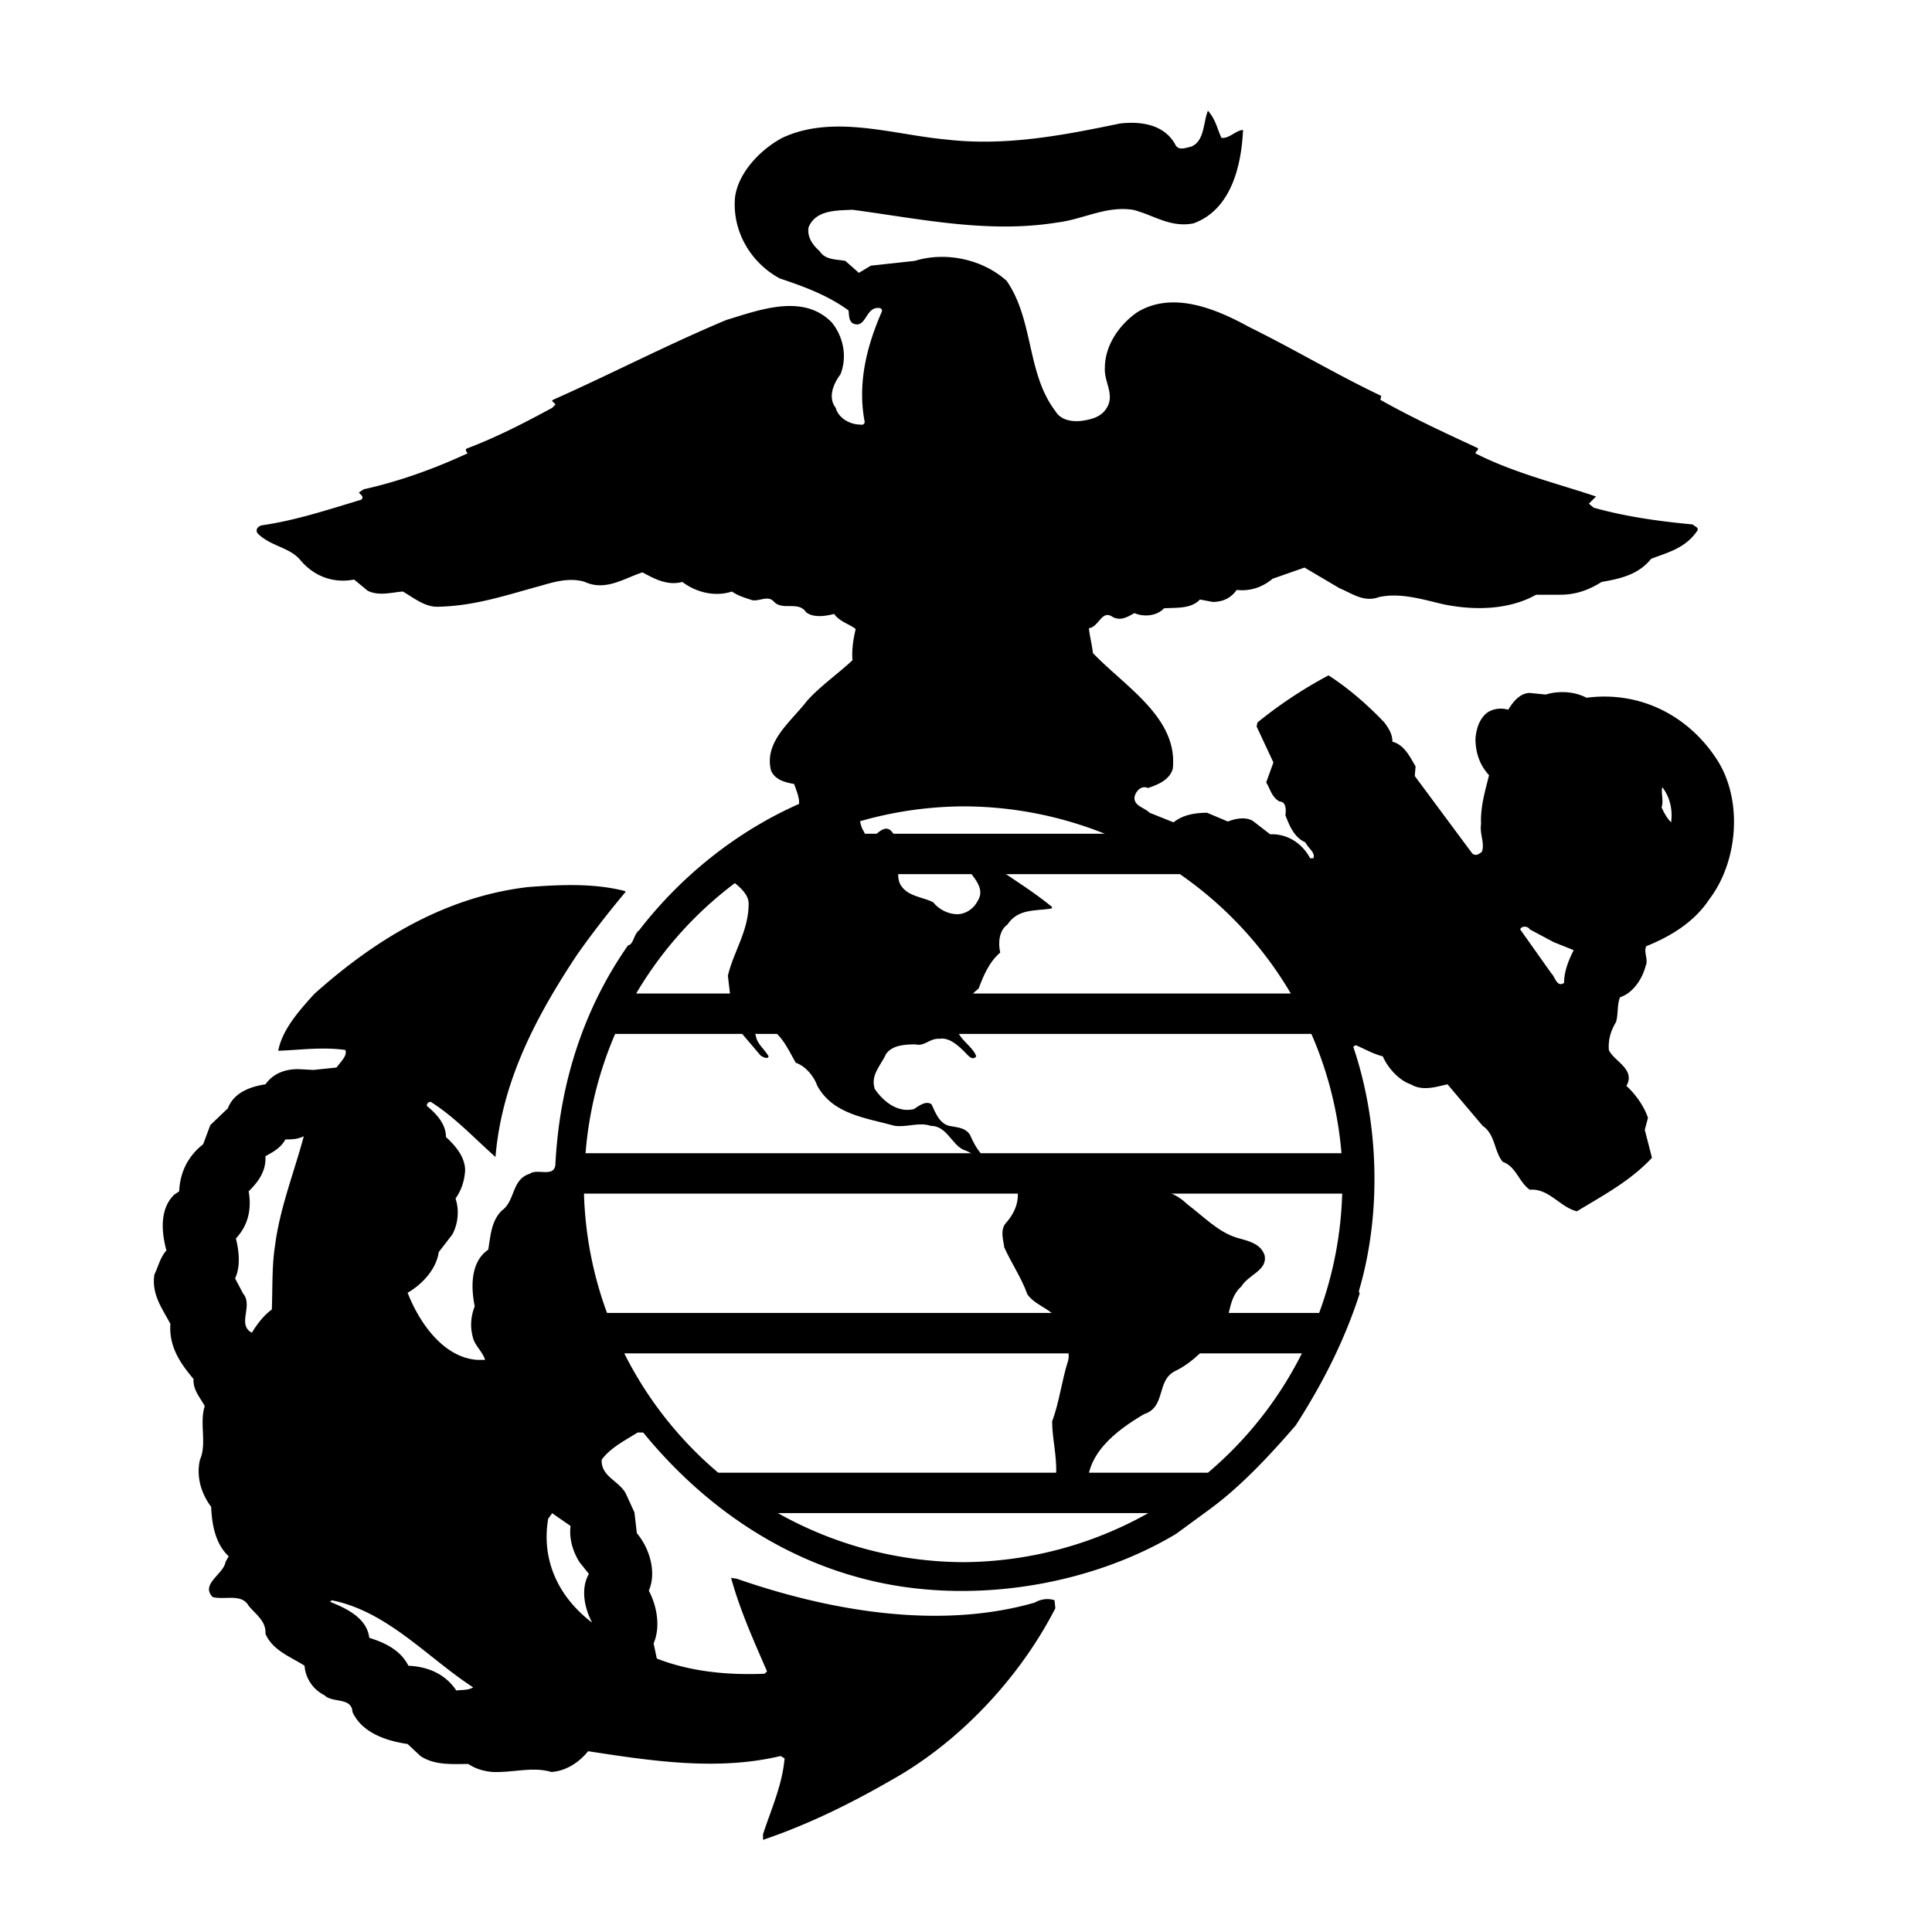 <?xml version="1.0" encoding="UTF-8" standalone="no"?>
<!-- Created with Inkscape (http://www.inkscape.org/) -->

<svg
   width="64"
   height="64"
   viewBox="0 0 16.933 16.933"
   version="1.1"
   id="svg5"
   inkscape:version="1.3.2 (091e20ef0f, 2023-11-25, custom)"
   sodipodi:docname="faction_usmc.svg"
   xml:space="preserve"
   xmlns:inkscape="http://www.inkscape.org/namespaces/inkscape"
   xmlns:sodipodi="http://sodipodi.sourceforge.net/DTD/sodipodi-0.dtd"
   xmlns="http://www.w3.org/2000/svg"
   xmlns:svg="http://www.w3.org/2000/svg"><sodipodi:namedview
     id="namedview7"
     pagecolor="#ffffff"
     bordercolor="#000000"
     borderopacity="0.25"
     inkscape:showpageshadow="2"
     inkscape:pageopacity="0.0"
     inkscape:pagecheckerboard="0"
     inkscape:deskcolor="#d1d1d1"
     inkscape:document-units="mm"
     showgrid="true"
     inkscape:zoom="1"
     inkscape:cx="26.5"
     inkscape:cy="35"
     inkscape:window-width="3440"
     inkscape:window-height="1371"
     inkscape:window-x="0"
     inkscape:window-y="32"
     inkscape:window-maximized="1"
     inkscape:current-layer="g1"><inkscape:grid
       type="xygrid"
       id="grid845"
       spacingx="0.529"
       spacingy="0.529"
       empspacing="1"
       originx="0"
       originy="0"
       units="px"
       visible="true" /></sodipodi:namedview><defs
     id="defs2"><rect
       x="-16"
       y="-5"
       width="96"
       height="69"
       id="rect1283" /><rect
       x="-16"
       y="-5"
       width="96"
       height="69"
       id="rect1295" /><rect
       x="-16"
       y="-5"
       width="96"
       height="69"
       id="rect1634" /><rect
       x="-16"
       y="-5"
       width="96"
       height="69"
       id="rect1798" /><rect
       x="-16"
       y="-5"
       width="96"
       height="69"
       id="rect1943" /><rect
       x="-16"
       y="-5"
       width="96"
       height="69"
       id="rect2105" /><rect
       x="-16"
       y="-5"
       width="96"
       height="69"
       id="rect2209" /><inkscape:perspective
       sodipodi:type="inkscape:persp3d"
       inkscape:vp_x="0 : 219 : 1"
       inkscape:vp_y="0 : 1000 : 0"
       inkscape:vp_z="433 : 219 : 1"
       inkscape:persp3d-origin="216.5 : 146 : 1"
       id="perspective466" /></defs><g
     inkscape:label="Layer 1"
     inkscape:groupmode="layer"
     id="layer1"><g
       id="g1"
       transform="translate(-21.31,0.177)"><g
         id="g2"
         transform="matrix(0.035,0,0,0.035,22.604,0.706)"
         style="stroke-width:7.513"><path
           id="path3498"
           d="m 265.5,2.5 c -1.2,3 -0.801,7.6 -4.201,9 c -1.2,0.2 -3.2,1.2 -4,-0.6 c -2.8,-5 -8.599,-5.801 -13.799,-5.201 c -13.6,2.8 -28.4,5.8 -43.6,4 c -13.2,-1.2 -28.2,-6.398 -41,-0.398 c -5.6,3 -11.001,8.799 -11.801,14.799 c -0.8,8.4 3.799,16.4 11.199,20.4 c 6,2 12.001,4.2 17.201,8 c 0.2,1.2 0,2.399 1,3.199 c 3.2,1.6 3.2,-3.399 6,-3.799 c 0.4,0 1.4,-0.201 1.4,0.799 c -3.6,8.2 -6.2,17.6 -4.4,27.4 c 0.2,0.6 -0.2,1.2 -1,1 c -2.4,0 -5.401,-1.399 -6.201,-4.199 c -2,-2.6 -0.599,-6 1.201,-8.4 c 1.8,-4.6 0.599,-9.6 -2.201,-13 c -7.2,-7.4 -18.398,-3 -26.398,-0.6 c -14.8,6.2 -29,13.6 -43.4,20 c -0.6,0.4 0.4,0.599 0.6,1.199 l -0.801,0.801 c -7,3.8 -13.998,7.399 -21.398,10.199 c -0.6,0.4 0.199,1.001 0.199,1.201 c -8.2,3.8 -17,7 -26,9 l -1.199,0.799 c 0.4,0.6 1.4,1.001 0.6,1.801 c -8,2.4 -16.401,5.2 -24.801,6.4 c -1,0.2 -1.799,1 -1.199,2 c 3.4,3.4 7.999,3.399 10.799,6.799 c 3.4,4 8.2,5.801 13.4,4.801 l 3.4,2.799 c 2.8,1.4 6.001,0.401 8.801,0.201 c 2.8,1.6 5.6,3.999 9,3.799 c 9.2,-0.2 17.198,-2.999 25.398,-5.199 c 3.4,-1 7.401,-2.2 11.201,-1 c 5.2,2.4 10,-1 14.4,-2.4 c 3,1.6 6.2,3.4 10,2.4 c 3.4,2.6 8.198,3.8 12.398,2.4 c 1.8,1.2 3.401,1.599 5.201,2.199 c 1.8,0.2 3.799,-1.199 5.199,0.201 c 2.2,2.6 6.201,-0.201 8.201,2.799 c 1.8,1.4 4.8,1 7,0.4 c 1.4,2 3.998,2.601 5.398,3.801 c -0.6,2.6 -0.999,4.999 -0.799,7.799 c -3.6,3.4 -8,6.401 -11.4,10.201 c -4,5.2 -10.8,10.198 -9,17.398 c 1,2.4 3.601,3 5.801,3.4 c 0.6,1.8 1.399,3.6 1.199,5 c -15,6.6 -29.2,17.6 -40,31.6 c -1.4,1 -1.401,3.601 -2.801,3.801 c -11.2,16 -17.199,34.8 -18.199,55 c -0.4,3.2 -4.6,0.799 -6.4,2.199 c -4.6,1.4 -3.6,6.801 -7,9.201 c -2.6,2.6 -2.8,5.999 -3.4,9.799 c -4.4,3 -4.398,9.201 -3.398,14.201 c -1,2.6 -1.2,5.2 -0.4,8 c 0.6,2 2.4,3.4 3,5.4 h -2 c -8.6,-0.6 -14.6,-9.601 -17.4,-16.801 c 3.8,-2.2 7.201,-5.999 7.801,-10.199 l 3.398,-4.4 c 1.4,-2.6 1.801,-6 0.801,-9 c 1.4,-2 2.2,-4.2 2.4,-7 c 0,-3.4 -2.401,-6.2 -4.801,-8.4 c 0,-3.4 -2.599,-6.001 -4.799,-7.801 c 0,-0.6 0.4,-1 1,-1 c 6,3.8 10.799,9.001 16.199,13.801 c 1.6,-19 10.2,-35.2 20.4,-50.6 c 3.8,-5.4 7.999,-10.801 12.199,-15.801 l -0.199,-0.199 c -7.8,-2 -16.201,-1.6 -24.201,-1 c -20.6,2.4 -38.2,12.999 -53.6,26.799 c -4,4.4 -8,9.001 -9,14.201 c 5.6,-0.2 11.001,-1.001 16.801,-0.201 c 0.6,1.4 -1.201,3 -2.201,4.4 l -5.799,0.6 l -3.801,-0.199 c -3.2,0 -6.199,1.001 -8.199,3.801 c -4,0.6 -8,2.2 -9.4,6 l -4.4,4.199 l -1.799,4.801 c -3.8,3 -5.8,6.999 -6,11.799 l -1.201,0.801 c -3.8,3.6 -3.2,9.6 -2,14 c -1.6,1.8 -2,4 -3,6 c -0.8,5 2,8.6 4,12.4 c -0.4,5.6 2.401,9.799 5.801,13.799 c -0.2,2.8 1.799,4.801 2.799,6.801 c -1.4,4.2 0.601,9.4 -1.199,13.4 c -1,4.4 0.401,8.599 2.801,11.799 c 0.2,4.4 0.998,9.2 4.398,12.4 l -0.799,1.4 c -0.4,3 -6.401,5.599 -3.201,8.799 c 3,0.8 7.2,-0.999 9,2.201 c 1.8,2.2 4.401,3.8 4.201,7 c 1.8,4.2 6.399,5.8 9.799,8 c 0.2,3.2 2.2,6 5,7.4 c 2,2 6.8,0.399 7,4.199 c 2.4,5.2 8.401,7.2 13.801,8 l 3.199,3 c 3.6,2.4 8,2 12,2 c 1.8,1.2 3.8,1.8 6,2 c 5.4,0.2 10.001,-1.4 14.801,0 c 3.4,-0.2 6.799,-2.199 9.199,-5.199 c 15.6,2.4 32.401,4.999 48.201,1.199 l 1,0.6 c -0.6,6.8 -3.4,12.8 -5.4,19 v 1.4 c 11.2,-3.8 21.799,-9 32.199,-15 c 17.2,-9.6 32.2,-25.8 41,-43 l -0.199,-2 c -1.8,-0.6 -3.6,-0.2 -5,0.6 c -24.4,7 -52.2,1.8 -74.6,-6 l -1.4,-0.199 c 2.2,8 5.6,15.6 9,23.4 l -0.6,0.6 c -9.6,0.4 -18.8,-0.601 -27,-3.801 l -0.801,-3.799 c 1.8,-4.2 0.801,-9.401 -1.199,-13.201 c 2,-4.6 0.2,-10.6 -3,-14.4 l -0.6,-5.199 l -2.201,-4.801 c -1.8,-3.2 -6.2,-4.198 -6,-8.398 c 2.2,-3 5.8,-4.801 9,-6.801 h 1.4 c 14.2,17.4 32.6,30.399 53.6,36.199 c 26.4,7.4 57.401,2.601 79.801,-10.799 l 8.199,-6 c 8,-5.8 15.401,-13.801 21.801,-21.201 c 6.8,-10.6 12.2,-21.2 16,-33 l -0.201,-0.6 c 5.8,-19.6 5.002,-42.399 -1.398,-61.199 l 0.6,-0.4 c 2.4,1 4.399,2.201 6.799,2.801 c 1.2,2.8 4,6 7,7 c 3,1.8 6.401,0.6 9.201,0 l 8.799,10.398 c 3.2,2.2 2.8,6.2 5,9 c 3.4,1.2 4.001,5 6.801,7 c 4.8,-0.4 7.601,4.4 11.801,5.4 c 6.6,-4 13.399,-7.6 18.799,-13.4 l -1.799,-7 l 0.799,-3 c -1,-3 -3.2,-6 -5.4,-8 c 2.4,-4.2 -3.198,-6.2 -4.398,-9 c -0.2,-2.8 0.599,-5 1.799,-7 c 0.6,-2 0.2,-4.199 1,-6.199 c 3.2,-1 5.6,-4.601 6.4,-7.801 c 0.8,-1.6 -0.601,-3.6 0.199,-5 c 6,-2.4 12.001,-5.999 15.801,-11.799 c 7,-9.2 8.399,-24.2 2.199,-34.4 c -7,-11.2 -19.2,-17.8 -33,-16 c -3,-1.6 -6.999,-1.801 -10.199,-0.801 l -4,-0.398 c -2.4,0 -4.2,2.199 -5.4,4.199 c -2,-0.6 -4.399,-0.201 -5.799,1.199 c -1.6,1.6 -2.2,3.8 -2.4,6 c 0,3.8 1.2,6.801 3.4,9.201 c -1,4 -2.2,7.999 -2,12.199 c -0.4,2.6 0.999,4.8 0.199,7 c -0.6,0.4 -1.4,1.2 -2.4,0.4 l -14.4,-19.4 l 0.201,-2.4 c -1.4,-2.4 -2.801,-5.399 -5.801,-6.199 c 0,-2 -1,-3.401 -2,-4.801 c -4.2,-4.4 -9,-8.599 -14,-11.799 c -6.4,3.4 -12.399,7.399 -17.799,11.799 l -0.201,1 l 4.201,9 l -1.801,5 c 1,1.6 1.4,3.801 3.4,4.801 c 1.6,0 1.6,2.2 1.4,3.4 c 1,2.6 2.2,5.599 5,6.799 c 0.8,1.6 2.6,2.6 2,4 h -0.801 c -2,-3.8 -5.8,-6.2 -10,-6 l -4.4,-3.398 c -1.8,-1 -4.199,-0.601 -6.199,0.199 l -5.201,-2.199 c -3.2,0 -6.198,0.598 -8.398,2.398 l -6,-2.398 c -1.4,-1.4 -3.801,-1.601 -3.801,-3.801 c 0.2,-1.4 1.6,-3.2 3.4,-2.4 c 2.4,-0.8 5.399,-1.999 6.199,-4.799 c 1.4,-12.8 -12,-20.6 -20,-29 c -0.2,-2 -0.8,-4.201 -1,-6.201 c 2.6,-0.4 3.2,-4.799 6,-2.799 c 2,1 3.6,0 5.4,-1 c 2.2,1 5.6,0.799 7.4,-1.201 c 3,-0.2 6.8,0.201 9,-2.199 l 3.199,0.6 c 2.6,0 4.6,-1 6,-3 c 3.6,0.4 6.6,-0.801 9,-2.801 l 8,-2.799 l 8.801,5.199 c 3,1.2 5.999,3.601 9.799,2.201 c 5.4,-1.2 11.001,0.599 16.201,1.799 c 7.8,1.6 16.399,1.4 23.199,-2.4 h 6 c 4,0 7.2,-1.199 10.4,-3.199 c 4.6,-0.8 9.2,-1.801 12.4,-5.801 c 4.2,-1.6 8.4,-2.599 11.4,-6.799 c 0.8,-1 -0.4,-1.201 -1,-1.801 c -8.6,-0.8 -17.001,-1.999 -24.801,-4.199 l -1.199,-1 l 1.799,-1.801 c -10.2,-3.4 -20.799,-5.999 -30.199,-10.799 c 0,-0.6 1.2,-1 0.4,-1.4 c -8.2,-3.8 -16.401,-7.6 -24.201,-12 l 0.201,-1 c -11,-5.2 -22,-11.801 -33,-17.201 c -8,-4.4 -19,-9.199 -28,-3.799 c -4.4,3 -8.201,8.2 -8.201,14 c -0.2,3.4 2.201,6.2 0.801,9.4 c -1.2,2.6 -3.601,3.399 -6.201,3.799 c -2.6,0.4 -5.6,-3.93e-4 -7,-2.4 c -7.2,-9.4 -5.399,-22.8 -12.199,-32.6 c -6,-5.4 -15.2,-7.4 -23,-5 l -11,1.201 l -3,1.799 l -3.4,-3 c -2.2,-0.4 -5,-0.2 -6.4,-2.4 c -1.8,-1.6 -3.199,-3.6 -2.799,-6 c 1.8,-4.4 7,-4.198 11,-4.398 c 16.6,2.2 33.799,5.999 51.199,3.199 c 6.6,-0.8 12.2,-4.199 19,-3.199 c 5,1.2 9.401,4.598 15.201,3.398 c 9.4,-3.4 11.998,-14.398 12.398,-23.398 c -2,0.2 -3.398,2.2 -5.398,2 c -1,-2 -1.4,-4.601 -3.4,-6.801 z m 113.799,169.4 c 2,2.6 2.601,5.799 2.201,8.799 c -1,-1 -1.8,-2.399 -2.4,-3.799 c 0.6,-1.4 -0.201,-3.8 0.199,-5 z m -175.1,4.799 a 95.1,94.628 0 0 1 35.488,6.855 h -70.422 a 95.1,94.628 0 0 1 34.934,-6.855 z m -54.031,16.973 h 108.328 a 95.1,94.628 0 0 1 27.771,29.883 h -163.93 a 95.1,94.628 0 0 1 27.83,-29.883 z m 194.732,13.152 c 0.5,0.025 0.999,0.276 1.199,0.676 l 6,3.199 l 5,2 c -1.2,2.4 -2.4,5.201 -2.4,8.201 c -1.8,1.2 -2.199,-1.4 -3.199,-2.4 l -7.801,-11 c 0.2,-0.5 0.701,-0.701 1.201,-0.676 z m -227.828,26.848 h 174.346 a 95.1,94.628 0 0 1 7.535,29.883 h -189.295 a 95.1,94.628 0 0 1 7.414,-29.883 z m -77.973,25.629 c -2.4,9 -5.999,17.998 -7.199,27.398 c -0.8,5 -0.601,10.8 -0.801,16 c -2,1.4 -3.8,3.801 -5,5.801 c -3.8,-2 0.401,-6.801 -2.199,-9.801 l -2,-3.799 c 1.4,-3 0.999,-6.8 0.199,-10 c 3,-3.2 3.999,-7.201 3.199,-11.801 c 2.4,-2.4 4.401,-4.999 4.201,-8.799 c 1.8,-1 3.8,-2.001 5,-4.201 c 1.4,0 3,0.001 4.6,-0.799 z m 70.168,14.371 h 189.863 a 95.1,94.628 0 0 1 -5.77,29.883 h -178.324 a 95.1,94.628 0 0 1 -5.77,-29.883 z m 10.09,40 h 169.684 a 95.1,94.628 0 0 1 -23.52,29.883 h -122.645 a 95.1,94.628 0 0 1 -23.52,-29.883 z m 38.463,40 h 92.758 a 95.1,94.628 0 0 1 -46.379,12.285 a 95.1,94.628 0 0 1 -46.379,-12.285 z m -56.521,0.027 l 4.602,3.201 c -0.4,3.2 0.599,6.4 2.199,9 l 2.4,3 c -2.2,3.8 -1.001,8.799 0.799,12.199 c -8.2,-6.2 -12.8,-15.4 -11,-26 z m -55.199,21.801 c 14,2.8 24,14.401 35.4,21.801 c -1.2,0.8 -3.001,0.599 -4.201,0.799 c -2.8,-4.2 -7.2,-5.999 -12,-6.199 c -2,-4 -5.999,-5.8 -9.799,-7 c -0.6,-5 -5.801,-7.4 -9.801,-9 z"
           style="stroke-width:7.513" /><path
           d="m 179.299,182.9 c 0.4,0.8 1.2,3 2.4,1.4 c 1.4,-1.2 3.4,-3.4 5,-0.8 c 5,3.2 -0.4,8.4 1.8,12.8 c 1.8,3 5.4,3 8.2,4.4 c 1.4,1.8 3.8,3 6,3 c 2.2,0 4.2,-1.4 5.2,-3.4 c 2,-3.2 -1.4,-6 -2.8,-8.4 c 1.8,-1.4 4.8,-0.6 7,-0.2 c 4.8,3.4 9.8,6.4 14.4,10.2 l -0.2,0.4 c -4,0.6 -8.4,0 -11,4 c -2,1.4 -2.4,4.4 -1.8,7 c -2.8,2.4 -4.2,5.8 -5.4,9 c -2.8,2.2 -4.4,5 -5.4,8.2 c -1,4 3.8,5.8 4.8,8.8 c -1,1.2 -2,-0.2 -2.8,-1 c -1.8,-1.8 -4,-3.8 -6.4,-3.4 c -2.4,-0.2 -3.8,2 -6,1.4 c -2.8,0 -5.8,0.2 -7.4,2.4 c -1.2,2.8 -4,5.2 -2.8,8.8 c 2.2,3.2 5.8,6 9.8,5 c 1.2,-0.8 3,-2.2 4.4,-1.2 c 1,2.2 2,4.8 4.4,5.4 c 2,0.4 4,0.4 5.2,2.2 c 0.8,1.8 1.8,3.8 3.2,5.2 c -1.4,0.8 -3.2,-1 -4.8,-1.4 c -3,-1.4 -4.2,-6 -8.2,-6 c -3,-1 -5.8,0.4 -9,0 c -7.2,-2 -15.4,-2.8 -19.4,-10 c -0.8,-2.4 -3,-5 -5.4,-5.8 c -2,-3.4 -4.2,-9 -9,-9.2 c -1.2,0.2 -1.4,1.8 -1,2.4 c 0.2,2 2.2,3.4 3.2,5.2 c -0.2,0.8 -1.4,0.2 -2,-0.2 l -6.8,-8 l -1.4,-12 c 1.4,-6 5.2,-11.2 5.2,-18 c 0,-2.4 -2.2,-4.2 -4.2,-5.8 l -3.8,-1 c 2.4,-3.4 6.8,-5.4 10.2,-8 c 3.2,-2.2 6.8,-4 10.4,-5.2 c 0.8,0.6 0.6,1.4 0.8,2 h 0.8 l 4.4,-3.4 c 3.2,0 5.8,-0.8 8.4,-2 c 1,1.8 0.8,3.8 1.8,5.2 z"
           id="path3850"
           style="fill:#000000;fill-opacity:1;stroke-width:7.513" /><path
           d="m 81.699,222.1 c 1.2,1 1.2,3.2 0.8,4.8 c -0.4,2 -2.4,3 -4.4,3 c -2,0 -3.8,-1.4 -4,-3.4 c -0.4,-1.8 0,-3.8 1.4,-5 c 1.8,-1.4 5,-1.4 6.2,0.6 z"
           id="path3916"
           style="fill:#000000;fill-opacity:1;stroke-width:7.513" /><path
           d="m 247.499,270.5 c 4.2,1.8 9.2,2.2 12.8,5.8 c 4,3 7.8,7 12.4,8.4 c 2.8,0.8 6,1.4 7,4.4 c 0.8,3.8 -4,4.8 -5.8,7.8 c -3.2,2.8 -2.8,7.2 -4.4,10.8 c -4,3.8 -7.2,8 -12.2,10.4 c -4.8,2.4 -2.2,9 -7.8,10.8 c -6.8,4 -15.2,10.2 -14,19.4 c -0.2,1.8 1,4 -0.2,5.2 c -5.2,-0.6 -5.4,-6.2 -7.8,-9.8 c 0.2,-4.4 -1,-8.8 -1,-13 c 1.8,-4.8 2.4,-10.2 4,-15.2 c 0.8,-3.2 -1.8,-5.4 -2,-8.4 c -0.6,-4.4 -5.8,-4.8 -8.2,-8.2 c -1.4,-4 -4,-7.8 -5.8,-11.8 c -0.2,-1.8 -1,-4 0.2,-5.8 c 2,-2.2 3.4,-4.8 3.2,-8 c -0.2,-2.4 -1.4,-4.8 -3.2,-6.8 c 3.4,1 6.8,-0.2 10.2,-0.4 c 5.2,-1.4 11.8,-2 16.8,0.8 z"
           id="path3990"
           style="fill:#000000;fill-opacity:1;stroke-width:7.513" /><path
           d="m 74.099,320.7 c -0.4,1 -2,1.4 -3,0.8 c -2.8,-1.4 -4.8,-4.4 -4.4,-7.4 c 1.8,2.8 4.6,4.8 7.4,6.6 z"
           id="path4044"
           style="fill:#000000;fill-opacity:1;stroke-width:7.513" /><path
           d="m 94.299,350.5 c 0.2,2 -0.8,4.2 -0.6,6.8 c 0,2.8 0.6,5.2 0.8,8 v 0.2 c -2.8,-3.4 -4.4,-8.8 -2.8,-13.2 c 0.6,-1.2 1.6,-1.8 2.6,-1.8 z"
           id="path4076"
           style="fill:#000000;fill-opacity:1;stroke-width:7.513" /><path
           d="m 161.899,17.5 c -1.2,0.2 -2,0.2 -2.4,0.6 c -0.6,0.4 -0.8,0.8 -0.6,1.2 c 0.6,1 3.8,-1.2 5.2,1.2 c 0.8,1.4 0.2,2.8 -1.4,3.6 c -1.2,0.6 -2,0.6 -2.8,0.8 l -0.8,-1.6 c 1.4,0.2 2,0 2.8,-0.4 c 0.6,-0.4 0.8,-0.8 0.6,-1.2 c -0.6,-1.2 -3.8,1.2 -5.2,-1.4 c -0.6,-1.2 -0.2,-2.6 1.4,-3.4 c 0.8,-0.4 1.6,-0.6 2.6,-0.8 z"
           id="path4134"
           style="stroke-width:7.513" /><path
           d="m 171.299,21.5 l -5.6,1 l -1.4,-8 l 5.4,-1 l 0.2,1.4 l -3.6,0.6 l 0.4,1.6 l 3.4,-0.6 l 0.2,1.4 l -3.4,0.6 l 0.4,2 l 3.6,-0.6 z"
           id="path4136"
           style="stroke-width:7.513" /><path
           d="m 179.099,13.5 h 1.6 l -0.2,8 h -2 l 0.2,-5 l -2.2,2.4 h -0.2 l -2,-2.6 l -0.2,5 h -2 l 0.2,-8 h 1.6 l 2.4,3 z"
           id="path4138"
           style="stroke-width:7.513" /><path
           d="m 184.899,15.5 h 0.6 c 1,0.2 1.4,0.4 1.2,1 c 0,0.6 -0.4,0.8 -1.2,0.8 l -0.8,-0.2 z m -1.8,-1.6 l -1,8 l 2,0.2 l 0.4,-3.2 l 1.6,0.2 c 1.8,0.2 2.6,-1 2.8,-2.2 c 0.2,-1 -0.4,-2.4 -2.2,-2.6 z"
           id="path4140"
           style="stroke-width:7.513" /><path
           d="m 195.099,23.7 l -5.6,-0.8 l 1.2,-8 l 5.6,0.8 l -0.2,1.4 l -3.6,-0.6 l -0.2,1.6 l 3.4,0.6 l -0.2,1.4 l -3.4,-0.6 l -0.4,2 l 3.8,0.6 z"
           id="path4142"
           style="stroke-width:7.513" /><path
           d="m 199.499,17.7 l 1,0.2 c 0.8,0.2 1,0.4 1,1 c -0.2,0.6 -0.6,0.8 -1.2,0.8 l -1,-0.2 z m -1.6,-1.8 l -1.4,8 l 1.8,0.4 l 0.6,-3.2 h 0.6 c 1,0.2 1,1.8 1.6,3.6 l 2,0.4 c -0.6,-2.6 -0.8,-3.6 -1.4,-4 c 1,-0.2 1.4,-0.8 1.6,-1.8 c 0.2,-1.2 -0.6,-2.4 -2.2,-2.8 z"
           id="path4144"
           style="stroke-width:7.513" /><path
           d="m 213.299,19.5 l -3.4,-0.4 l -0.2,1.8 l 3.4,0.4 l -0.2,1.4 l -3.4,-0.4 l -0.4,3.4 l -2,-0.2 l 0.8,-8 l 5.2,0.6 z"
           id="path4146"
           style="stroke-width:7.513" /><path
           d="m 216.499,26.1 h -2 v -8 h 2 z"
           id="path4148"
           style="stroke-width:7.513" /><path
           d="m 219.899,19.3 l 1.2,-0.2 c 1.8,-0.2 2.6,1 2.8,2.2 c 0.2,1.2 -0.4,2.6 -2.2,2.8 l -1.2,0.2 z m -2.2,-1.2 l 0.8,8 l 3.2,-0.4 c 3,-0.4 4.2,-2.2 4,-4.4 c -0.2,-2.2 -1.8,-3.8 -4.6,-3.6 z"
           id="path4150"
           style="stroke-width:7.513" /><path
           d="m 233.699,23.9 l -5.6,1 l -1.6,-8 l 5.4,-1 l 0.2,1.4 l -3.6,0.8 l 0.4,1.6 l 3.4,-0.6 l 0.2,1.4 l -3.4,0.6 l 0.4,2 l 3.6,-0.8 z"
           id="path4152"
           style="stroke-width:7.513" /><path
           d="m 241.099,21.9 l -5.6,1.6 l -2.2,-7.8 l 1.8,-0.6 l 1.8,6.4 l 3.8,-1 z"
           id="path4154"
           style="stroke-width:7.513" /><path
           d="m 244.299,20.7 l -1.8,0.6 l -2.6,-7.6 l 1.8,-0.6 z"
           id="path4156"
           style="stroke-width:7.513" /><path
           d="m 248.699,12.5 c -1.2,0 -2,0 -2.6,0.4 c -0.6,0.2 -1,0.8 -0.8,1 c 0.6,1.2 4,-0.8 5,1.8 c 0.6,1.4 -0.2,2.8 -1.6,3.4 c -1.2,0.6 -2,0.4 -2.8,0.4 l -0.8,-1.6 c 1.4,0.2 2,0.2 2.8,-0.2 c 0.6,-0.4 1,-0.8 0.8,-1.2 c -0.6,-1.2 -4,0.8 -5.2,-1.8 c -0.6,-1.2 0,-2.6 1.8,-3.4 c 0.8,-0.4 1.6,-0.4 2.6,-0.4 z"
           id="path4158"
           style="stroke-width:7.513" /></g></g></g></svg>
